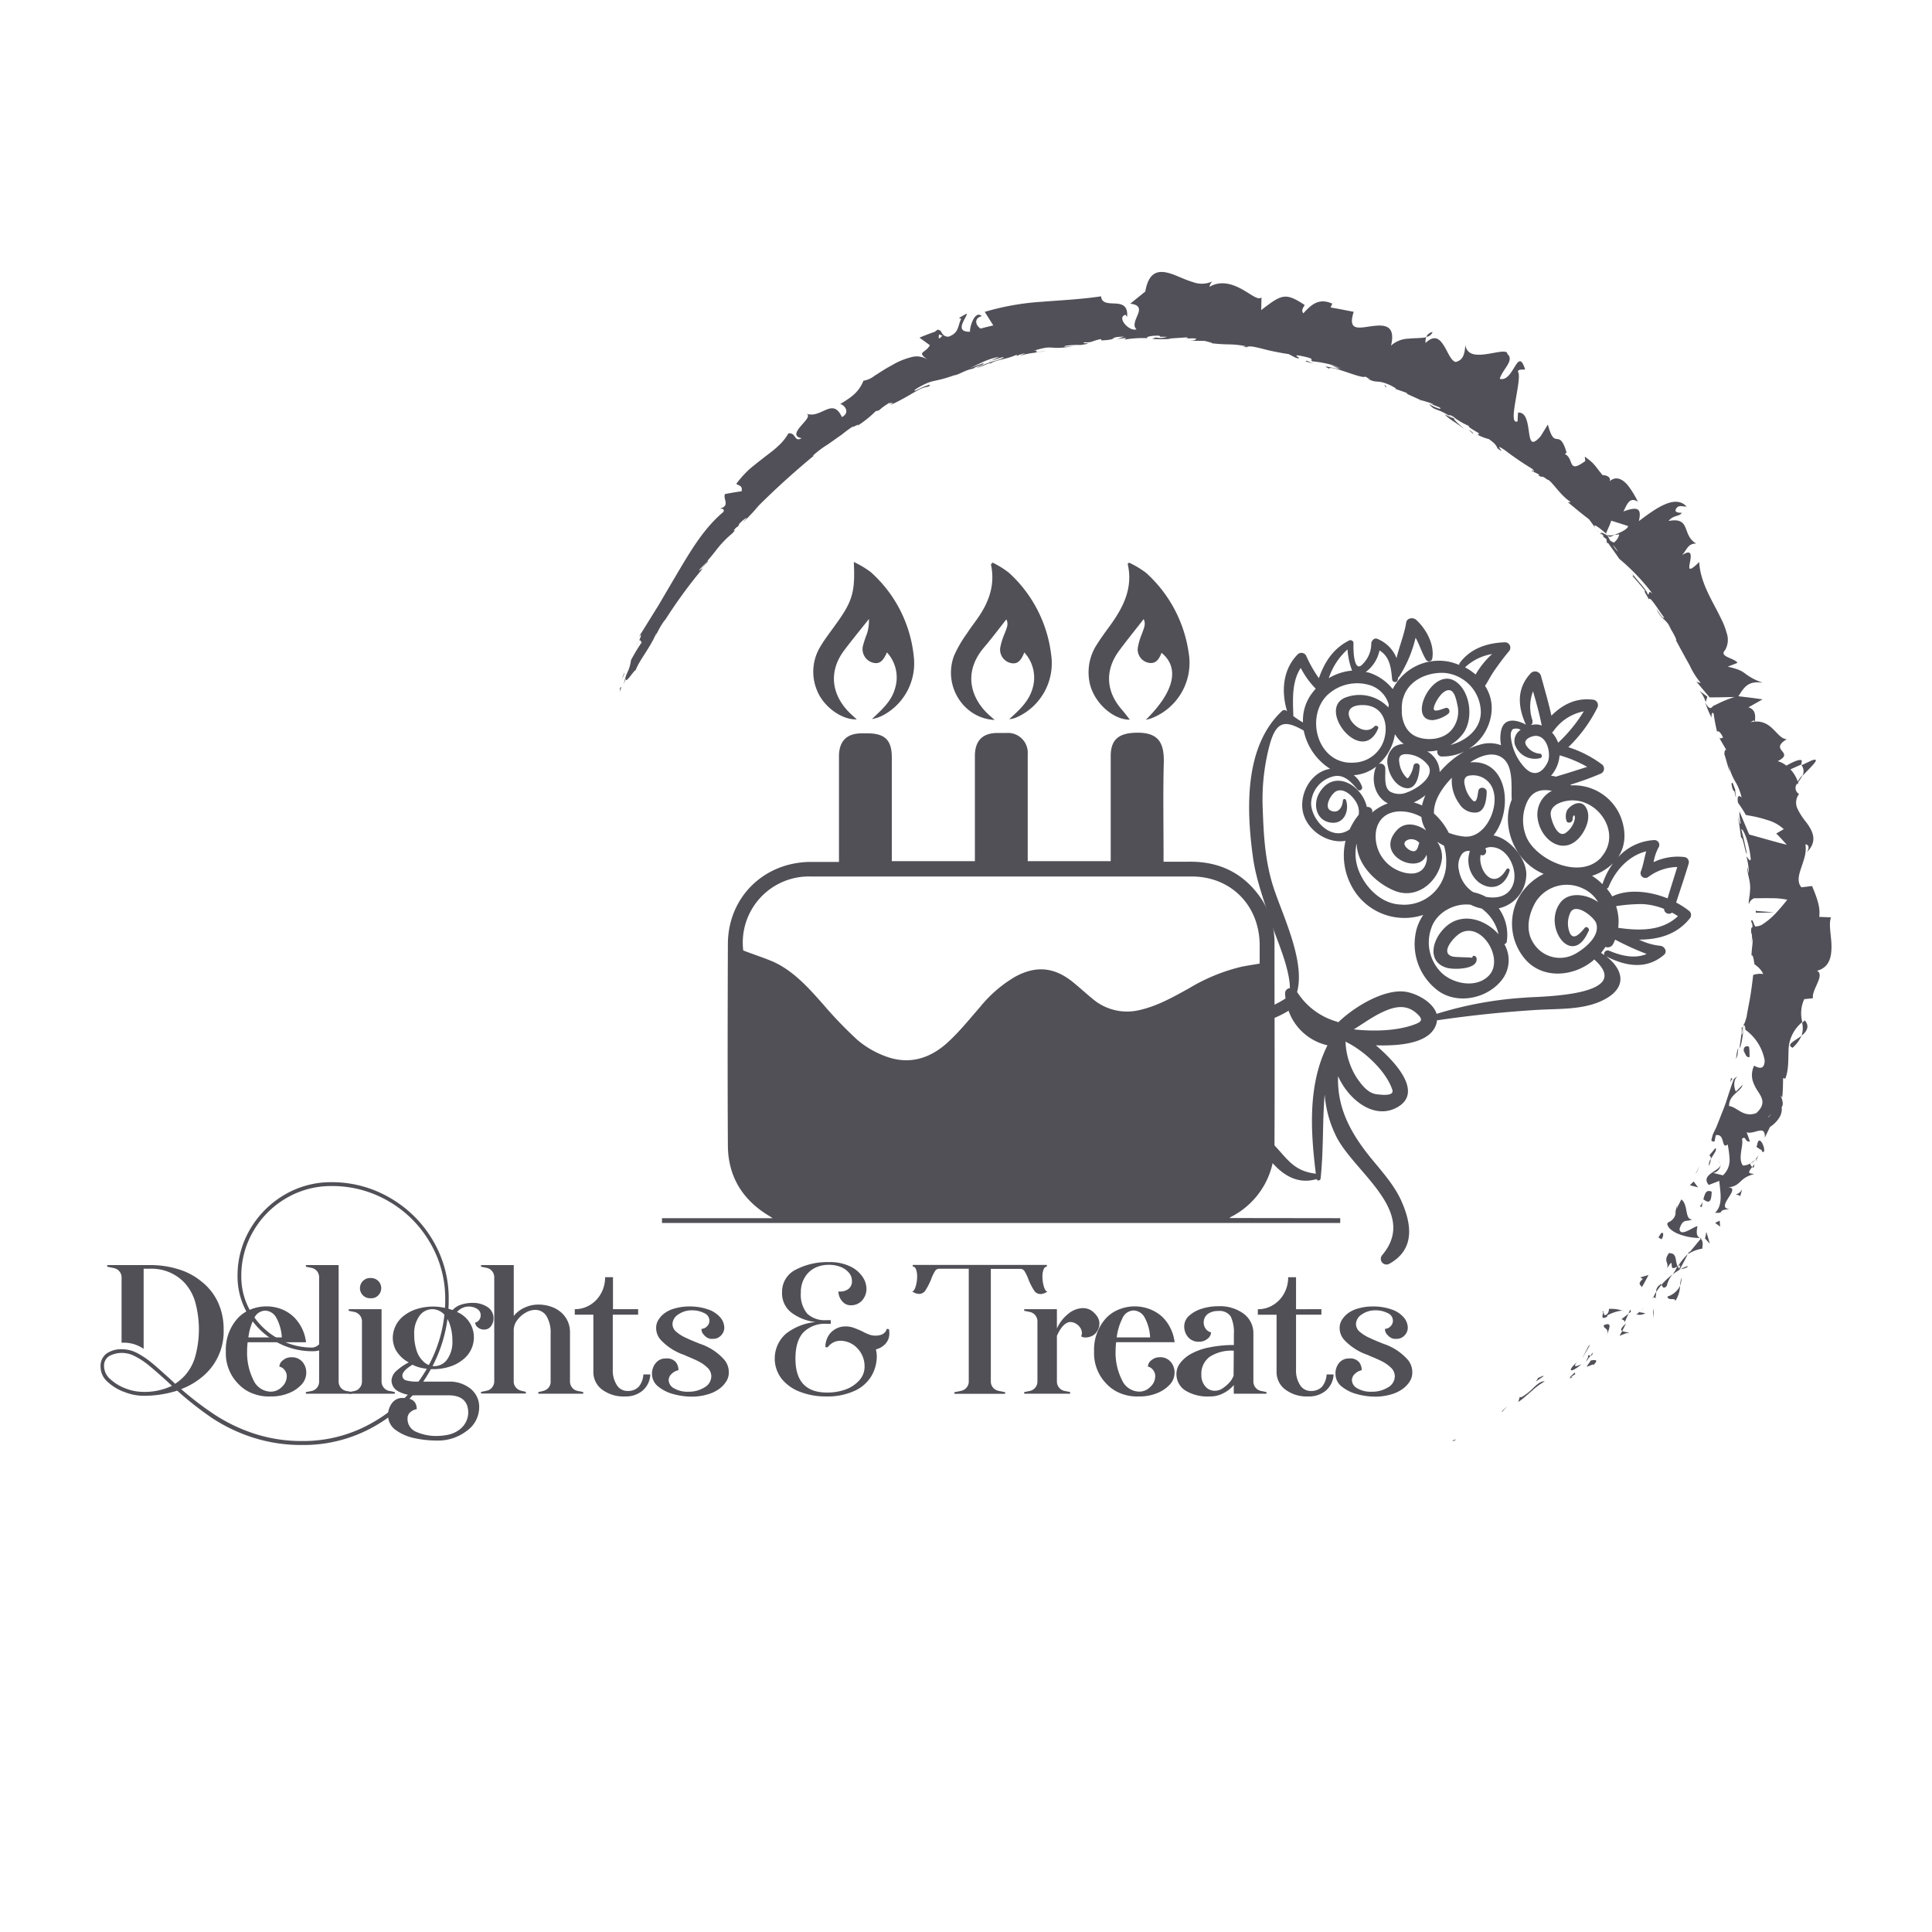 <svg id="Layer_1" data-name="Layer 1" xmlns="http://www.w3.org/2000/svg" viewBox="0 0 400 400"><defs><style>.cls-1{fill:#515057;}.cls-2{fill:#515058;}</style></defs><title>Portfolio</title><path fill="#515057" d="M80.82,248.05a24.29,24.29,0,0,1,8.82,8.79A23.48,23.48,0,0,1,92.9,269a29.4,29.4,0,0,1-4.06,15.12,30,30,0,0,1-11,11,29.55,29.55,0,0,1-15.16,4.05,32.57,32.57,0,0,1-10.49-1.6,34.3,34.3,0,0,1-8.31-4,68.66,68.66,0,0,1-7.19-5.65,22.69,22.69,0,0,1-7.19,1.06,10.84,10.84,0,0,1-3.63-.74,10.2,10.2,0,0,1-3.56-2.11,4.19,4.19,0,0,1-1.49-3.16A3.2,3.2,0,0,1,22,280.28a5.3,5.3,0,0,1,3.37-.93,6.71,6.71,0,0,1,3,.77,17.66,17.66,0,0,1,3,2c1,.81,2.3,2,3.9,3.43l1,.95a11.78,11.78,0,0,0,1.94-1.64,10,10,0,0,0,2.21-4,21.27,21.27,0,0,0,0-11.27,10,10,0,0,0-2.21-4A9.37,9.37,0,0,0,31,262.68H29.74v16.59A7.18,7.18,0,0,0,25.17,278V264.51a1.92,1.92,0,0,0-.46-1.3,2,2,0,0,0-1.17-.68l-1.34-.27v-.34H31a19.62,19.62,0,0,1,6.09.91,13.68,13.68,0,0,1,4.79,2.63,11.64,11.64,0,0,1,3.31,4.3,13.22,13.22,0,0,1,1.11,5.48,12.08,12.08,0,0,1-4.42,9.81,15,15,0,0,1-4.37,2.55A65.16,65.16,0,0,0,44.61,293a34.65,34.65,0,0,0,8.07,3.83,31.6,31.6,0,0,0,10,1.52,28.75,28.75,0,0,0,14.76-4A29.54,29.54,0,0,0,88.18,283.7a28.63,28.63,0,0,0,4-14.74A22.84,22.84,0,0,0,89,257.22a23.39,23.39,0,0,0-8.56-8.52,23,23,0,0,0-11.8-3.14,18.26,18.26,0,0,0-9.38,2.51,18.81,18.81,0,0,0-6.79,6.79,18.23,18.23,0,0,0-2.51,9.38,14.36,14.36,0,0,0,2,7.42A14.92,14.92,0,0,0,57.32,277a14.36,14.36,0,0,0,7.42,2,2.34,2.34,0,0,0,1.41-.76,1.84,1.84,0,0,1,1-.57.71.71,0,0,1,.53.34.52.52,0,0,1,.15.38c0,.36-.33.67-1,.95a5.27,5.27,0,0,1-2.09.42,15.25,15.25,0,0,1-7.8-2.09A15.72,15.72,0,0,1,51.27,272a15.2,15.2,0,0,1-2.09-7.8,18.82,18.82,0,0,1,2.62-9.74,19.77,19.77,0,0,1,7.08-7.08,18.85,18.85,0,0,1,9.74-2.62A23.76,23.76,0,0,1,80.82,248.05ZM35.6,286.92l-1.15-1.07c-1.54-1.39-2.77-2.46-3.67-3.19A15.57,15.57,0,0,0,28,280.83a5.8,5.8,0,0,0-2.68-.72,5.53,5.53,0,0,0-2.62.6,2.3,2.3,0,0,0-1.15,2.21,3.56,3.56,0,0,0,1.34,2.66,9.42,9.42,0,0,0,3.19,1.91,10,10,0,0,0,3.39.68A13.17,13.17,0,0,0,35.6,286.92Z"/><path fill="#515057" d="M62.65,282a3.36,3.36,0,0,1,.76,2.17,3.63,3.63,0,0,1-1,2.51,7.18,7.18,0,0,1-2.76,1.81,9.5,9.5,0,0,1-3.61.63,9.05,9.05,0,0,1-3.63-.58,7.67,7.67,0,0,1-2.91-1.86,9,9,0,0,1-2.74-6.85,9.64,9.64,0,0,1,2.55-7,7.41,7.41,0,0,1,2.6-1.73,8.72,8.72,0,0,1,6.51,0A7.76,7.76,0,0,1,61,272.84a8.78,8.78,0,0,1,2.36,5.06H51.27a16.3,16.3,0,0,0-.11,1.86,12.59,12.59,0,0,0,1.29,5.92,4,4,0,0,0,3.62,2.45,3.19,3.19,0,0,0,2.3-1,3,3,0,0,0,1-2.24,2,2,0,0,0-.42-1.2,1.8,1.8,0,0,0-1.11-.74,1.71,1.71,0,0,1,.75-1.33,2.57,2.57,0,0,1,1.69-.61A2.85,2.85,0,0,1,62.65,282Zm-10.07-9a12.23,12.23,0,0,0-1.16,3.9h6.93a9.6,9.6,0,0,0-1.14-4.07,2.73,2.73,0,0,0-2.29-1.48A2.62,2.62,0,0,0,52.58,273Z"/><path fill="#515057" d="M64.47,288a1.94,1.94,0,0,0,1.17-.7,2,2,0,0,0,.43-1.28V264.47a2,2,0,0,0-.43-1.28,2,2,0,0,0-1.17-.7l-1.14-.23v-.34h6.78V286a2,2,0,0,0,.43,1.28,1.92,1.92,0,0,0,1.16.7l1.15.23v.34H63.33v-.34Z"/><path fill="#515057" d="M73.34,288a1.92,1.92,0,0,0,1.16-.7,2,2,0,0,0,.44-1.28V273.6a2,2,0,0,0-.44-1.28,2,2,0,0,0-1.16-.7l-1.14-.23v-.34H79V286a2,2,0,0,0,.44,1.28,1.92,1.92,0,0,0,1.16.7l1.14.23v.34H72.2v-.34Zm5-19.84a2,2,0,0,1-1.57.63,2.1,2.1,0,1,1,0-4.19,2.1,2.1,0,0,1,1.57,3.56Z"/><path fill="#515057" d="M100.91,270.59a2.73,2.73,0,0,1,1.27,2.36,2.7,2.7,0,0,1-.51,1.6,1.7,1.7,0,0,1-1.47.72,1.93,1.93,0,0,1-1.27-.45,1.3,1.3,0,0,1-.55-1,1.33,1.33,0,0,0,.83-.55,1.58,1.58,0,0,0,.31-.94,1.52,1.52,0,0,0-.75-1.35,3.3,3.3,0,0,0-1.8-.47,3,3,0,0,0-1.26.3,3.19,3.19,0,0,0-1.06.8h-.08A5.66,5.66,0,0,1,98.11,277a5.84,5.84,0,0,1-2.4,4.6,8.06,8.06,0,0,1-2.66,1.37,11,11,0,0,1-3.35.5,12,12,0,0,1-2.3-.23,7.3,7.3,0,0,1-2-.69c-1.39.84-2.09,1.59-2.09,2.25a1,1,0,0,0,.82,1,7.57,7.57,0,0,0,2.19.25h6.54a6.9,6.9,0,0,1,4.59,1.49,4.83,4.83,0,0,1,1.76,3.88,6,6,0,0,1-2.58,4.83,9.71,9.71,0,0,1-6.2,2,21.94,21.94,0,0,1-4.51-.47,10.13,10.13,0,0,1-3.94-1.67,3.76,3.76,0,0,1-1.64-3.18,4.1,4.1,0,0,1,.78-2.38,2.65,2.65,0,0,1,2.34-1.12c1.88,0,2.82.77,2.82,2.32a2.71,2.71,0,0,0-1.35.65,1.63,1.63,0,0,0-.55,1.29,2.86,2.86,0,0,0,1.84,2.78,10.2,10.2,0,0,0,4.21.83A12,12,0,0,0,93,297a5.9,5.9,0,0,0,2.11-1,4.47,4.47,0,0,0,1.33-1.56,4.18,4.18,0,0,0,.5-1.94c0-2.41-1.39-3.62-4.15-3.62H86.28a7.21,7.21,0,0,1-3.88-.85,2.54,2.54,0,0,1-1.34-2.19,2.83,2.83,0,0,1,1-2,11.5,11.5,0,0,1,2.57-1.77,6.52,6.52,0,0,1-2.81-2.81,5.63,5.63,0,0,1-.5-2.32,5.86,5.86,0,0,1,2.4-4.61A8.25,8.25,0,0,1,86.35,271a11.31,11.31,0,0,1,6.2-.11c.41.1.79.22,1.15.34a4.06,4.06,0,0,1,1.78-1.12,7.36,7.36,0,0,1,2.29-.36A5.45,5.45,0,0,1,100.91,270.59Zm-8.17,10.62a6.16,6.16,0,0,0,.92-3.65,10.09,10.09,0,0,0-.46-3.14A5.62,5.62,0,0,0,92,272.19a3.41,3.41,0,0,0-2.43-1.14,3.29,3.29,0,0,0-2.89,1.64,6.12,6.12,0,0,0-.92,3.65,10.34,10.34,0,0,0,.46,3.16,5.25,5.25,0,0,0,1.26,2.2,3.4,3.4,0,0,0,2.39,1.15A3.29,3.29,0,0,0,92.74,281.21Z"/><path fill="#515057" d="M120.75,288.21v.34h-9.29v-.34l1-.23a2.18,2.18,0,0,0,1.13-.7A1.85,1.85,0,0,0,114,286v-9.85a6.63,6.63,0,0,0-.85-3.66,2.71,2.71,0,0,0-2.38-1.29,3.9,3.9,0,0,0-2,.61,5.46,5.46,0,0,0-1.73,1.58,3.4,3.4,0,0,0-.68,2V286a1.85,1.85,0,0,0,.43,1.24,2.18,2.18,0,0,0,1.13.7l.95.23v.34H99.59v-.34l1.14-.23a1.89,1.89,0,0,0,1.16-.7,2,2,0,0,0,.44-1.28V264.47a2,2,0,0,0-.44-1.28,1.94,1.94,0,0,0-1.16-.7l-1.14-.23v-.34h6.78v10.54a5.93,5.93,0,0,1,2.2-1.71,6.68,6.68,0,0,1,2.86-.65,8,8,0,0,1,2.62.42,6.29,6.29,0,0,1,2.06,1.14,5.34,5.34,0,0,1,1.9,4.15V286a2,2,0,0,0,.44,1.28,1.89,1.89,0,0,0,1.16.7Z"/><path fill="#515057" d="M132.12,271.05v1.14h-5.25v11.38a5.5,5.5,0,0,0,.84,3.19,2.52,2.52,0,0,0,2.17,1.22,3.08,3.08,0,0,0,2.32-.82,4.31,4.31,0,0,0,1-2.6h1.44a4.67,4.67,0,0,1-1.57,3.33,5.4,5.4,0,0,1-3.64,1.23,7.46,7.46,0,0,1-4.77-1.42,4.5,4.5,0,0,1-1.81-3.71v-11.8H119v-1.14a5.91,5.91,0,0,0,3.14-.86,6.34,6.34,0,0,0,2.28-2.37,6.83,6.83,0,0,0,.86-3.39h1.63v6.62Z"/><path fill="#515057" d="M135.72,282.26a2.55,2.55,0,0,1,2.15-1,2.38,2.38,0,0,1,2.07.78,2.63,2.63,0,0,1,.52,1.65,2.83,2.83,0,0,0-1.39.74,1.8,1.8,0,0,0-.63,1.32,2,2,0,0,0,1.12,1.69,5.48,5.48,0,0,0,2.95.7,6.1,6.1,0,0,0,3.33-.89,2.66,2.66,0,0,0,1.43-2.3,2.46,2.46,0,0,0-.69-1.68,7.84,7.84,0,0,0-2.17-1.52c-.35-.18-.89-.42-1.6-.72-.5-.2-.88-.37-1.14-.5a11.87,11.87,0,0,1-4.9-3.15,3.67,3.67,0,0,1-.92-2.51,3,3,0,0,1,.48-1.62,4.9,4.9,0,0,1,1.35-1.43,6.43,6.43,0,0,1,2.13-.95,10.47,10.47,0,0,1,2.78-.38,11.43,11.43,0,0,1,4,.61,5.71,5.71,0,0,1,2.51,1.63,3.37,3.37,0,0,1,.86,2.17,2.3,2.3,0,0,1-.65,1.56,2.16,2.16,0,0,1-1.71.73,3.26,3.26,0,0,1-.53,0,2.34,2.34,0,0,1-1.33-.82,1.63,1.63,0,0,1-.5-1.24,1.69,1.69,0,0,0,1.14-.53,1.61,1.61,0,0,0,.5-1.18,1.73,1.73,0,0,0-1.09-1.56,5.43,5.43,0,0,0-2.56-.57,4.76,4.76,0,0,0-2.78.84,2.43,2.43,0,0,0-1.22,2,2.1,2.1,0,0,0,.7,1.53,8.23,8.23,0,0,0,2.19,1.37c.51.25,1.46.66,2.86,1.21a11.53,11.53,0,0,1,5,3.31,4,4,0,0,1,.91,2.67,3.37,3.37,0,0,1-.53,1.79,5.68,5.68,0,0,1-1.52,1.59,7.62,7.62,0,0,1-2.46,1.13,11.42,11.42,0,0,1-3.13.43,14.49,14.49,0,0,1-3.77-.51,8.35,8.35,0,0,1-3.2-1.58,3.32,3.32,0,0,1-1.29-2.66A3.39,3.39,0,0,1,135.72,282.26Z"/><path fill="#515057" d="M184.13,276a3.13,3.13,0,0,1-.79,2.2,4,4,0,0,1-2,1.18,6.14,6.14,0,0,1,.19,1.37,8.17,8.17,0,0,1-1.07,4.07,7.77,7.77,0,0,1-3.44,3.1,13.38,13.38,0,0,1-6,1.2,14.66,14.66,0,0,1-5.31-.93,9,9,0,0,1-3.86-2.7,6.86,6.86,0,0,1,.87-9.36,11.8,11.8,0,0,1,6.13-2.42,10.1,10.1,0,0,1-5.06-2,5,5,0,0,1-1.87-4.12,5.07,5.07,0,0,1,2.84-4.72,14,14,0,0,1,6.83-1.56,9.69,9.69,0,0,1,4.49.91,6.34,6.34,0,0,1,2.53,2.17,4.47,4.47,0,0,1,.78,2.32,3.58,3.58,0,0,1-.9,2.53,3,3,0,0,1-2.3,1,2.2,2.2,0,0,1-1.5-.51,3.15,3.15,0,0,1-.86-1.18,3.37,3.37,0,0,1-.26-1.16,1.93,1.93,0,0,0,.45,0,2.78,2.78,0,0,0,1.64-.52,2,2,0,0,0,.72-1.77,2.48,2.48,0,0,0-.55-1.5,4.17,4.17,0,0,0-1.65-1.24,6.53,6.53,0,0,0-2.67-.49,6.2,6.2,0,0,0-2.83.66,5.06,5.06,0,0,0-2.09,2,5.79,5.79,0,0,0-.78,3.09,6.16,6.16,0,0,0,1.29,4.33,5.28,5.28,0,0,0,4,1.37H172v.76h-.92a6.25,6.25,0,0,0-4.72,1.75q-1.67,1.76-1.67,5.48,0,7.05,6.62,7a10.86,10.86,0,0,0,3.77-.64,6.91,6.91,0,0,0,2.81-1.87A4.15,4.15,0,0,0,179,283a5.38,5.38,0,0,0-1.43-3.79,4.9,4.9,0,0,0-3.56-1.62,3.25,3.25,0,0,0-2.66,1.37l-.46-.07a4.2,4.2,0,0,1,.23-1.45,3.93,3.93,0,0,1,1.49-2.05,4.12,4.12,0,0,1,2.47-.77,4.81,4.81,0,0,1,1.63.27c.51.18,1.12.43,1.83.76a10.76,10.76,0,0,0,1.47.67,3.51,3.51,0,0,0,1.19.21q2,0,2.4-1.41l.46.08A5.79,5.79,0,0,1,184.13,276Z"/><path fill="#515057" d="M216.06,262.83a3.92,3.92,0,0,0-.23,1.49,7,7,0,0,0,.3,2.07c.2.65.45,1,.72,1a2.43,2.43,0,0,1-1.4.53,1.55,1.55,0,0,1-1.35-.74,12.69,12.69,0,0,1-1.16-2.26,9.09,9.09,0,0,0-.78-1.66,1,1,0,0,0-.82-.55h-6.2V286a2,2,0,0,0,.45,1.29,2.11,2.11,0,0,0,1.18.68l1.33.27v.34H197.6v-.34l1.33-.27a2,2,0,0,0,1.18-.68,1.91,1.91,0,0,0,.46-1.29V262.68h-6.2a1,1,0,0,0-.82.55,9.09,9.09,0,0,0-.78,1.66,13.4,13.4,0,0,1-1.16,2.26,1.55,1.55,0,0,1-1.35.74,2.48,2.48,0,0,1-1.41-.53c.28,0,.52-.32.72-1a6.69,6.69,0,0,0,.31-2.07,4.13,4.13,0,0,0-.23-1.49c-.15-.38-.38-.57-.68-.57v-.34h27.77v.34C216.44,262.26,216.21,262.45,216.06,262.83Z"/><path fill="#515057" d="M227.17,272.57a2.66,2.66,0,0,1,.45,1.49,3,3,0,0,1-.57,1.71,2.42,2.42,0,0,1-1,.84,3,3,0,0,1-1.29.3,1.61,1.61,0,0,1-.91-.23A2.41,2.41,0,0,0,224,276a2,2,0,0,0-.33-1.07,2.44,2.44,0,0,0-.85-.84,2.27,2.27,0,0,0-1.18-.38c-1,0-2,1-2.82,2.86V286a2,2,0,0,0,.44,1.28,1.92,1.92,0,0,0,1.16.7l1.14.23v.34h-9.51v-.34l1.14-.23a1.92,1.92,0,0,0,1.16-.7,2,2,0,0,0,.44-1.28V273.6a2,2,0,0,0-.44-1.28,2,2,0,0,0-1.16-.7l-1.14-.23v-.34h6.77v4a8.13,8.13,0,0,1,2.38-3.06,4.91,4.91,0,0,1,3-1.16,3.24,3.24,0,0,1,1.86.57A4.63,4.63,0,0,1,227.17,272.57Z"/><path fill="#515057" d="M242.42,282a3.36,3.36,0,0,1,.76,2.17,3.62,3.62,0,0,1-1,2.51,7.33,7.33,0,0,1-2.76,1.81,9.55,9.55,0,0,1-3.62.63,9.11,9.11,0,0,1-3.63-.58,7.83,7.83,0,0,1-2.91-1.86,9,9,0,0,1-2.74-6.85,9.64,9.64,0,0,1,2.55-7,7.45,7.45,0,0,1,2.61-1.73,8.7,8.7,0,0,1,6.5,0,7.91,7.91,0,0,1,2.65,1.73,8.84,8.84,0,0,1,2.36,5.06h-12.1a14.29,14.29,0,0,0-.12,1.86,12.47,12.47,0,0,0,1.3,5.92,4,4,0,0,0,3.61,2.45,3.19,3.19,0,0,0,2.3-1,3,3,0,0,0,1-2.24,2,2,0,0,0-.42-1.2,1.78,1.78,0,0,0-1.1-.74,1.73,1.73,0,0,1,.74-1.33,2.58,2.58,0,0,1,1.69-.61A2.84,2.84,0,0,1,242.42,282Zm-10.06-9a12,12,0,0,0-1.16,3.9h6.92A9.6,9.6,0,0,0,237,272.8a2.7,2.7,0,0,0-2.28-1.48A2.6,2.6,0,0,0,232.36,273Z"/><path fill="#515057" d="M262.21,288.21v.34h-6.77v-1.79a6.82,6.82,0,0,1-2.63,1.91,5.7,5.7,0,0,1-2.43.45,8.73,8.73,0,0,1-5-1.25,4,4,0,0,1-1.81-3.5,3.61,3.61,0,0,1,.77-2.15,7,7,0,0,1,2.2-1.89,12.82,12.82,0,0,1,3.92-1.38,25,25,0,0,1,5-.48v-2.28a7.51,7.51,0,0,0-.67-3.66,2.76,2.76,0,0,0-2.57-1.1,3.52,3.52,0,0,0-2.19.63,2.19,2.19,0,0,0-.81,1.84,2,2,0,0,0,.41,1.2,1.76,1.76,0,0,0,1.11.74,1.75,1.75,0,0,1-.74,1.34,2.65,2.65,0,0,1-1.7.61,2.84,2.84,0,0,1-2.36-1,3.4,3.4,0,0,1-.76-2.17,2.94,2.94,0,0,1,1-2.2,6.88,6.88,0,0,1,2.66-1.47,11.2,11.2,0,0,1,3.35-.51,8.31,8.31,0,0,1,5.31,1.56,5,5,0,0,1,2,4.15V286a2,2,0,0,0,.44,1.28,1.89,1.89,0,0,0,1.16.7Zm-6.77-8.56a8.26,8.26,0,0,0-5,1.27,4.38,4.38,0,0,0-1.71,3.75,3.48,3.48,0,0,0,.8,2.34,2.47,2.47,0,0,0,1.94.93,2.81,2.81,0,0,0,1.5-.4,7.21,7.21,0,0,0,1.43-1.16,4.38,4.38,0,0,0,1-1.56Z"/><path fill="#515057" d="M273.58,271.05v1.14h-5.25v11.38a5.5,5.5,0,0,0,.84,3.19,2.52,2.52,0,0,0,2.17,1.22,3.08,3.08,0,0,0,2.32-.82,4.31,4.31,0,0,0,1-2.6h1.45a4.72,4.72,0,0,1-1.58,3.33,5.4,5.4,0,0,1-3.64,1.23,7.46,7.46,0,0,1-4.77-1.42A4.5,4.5,0,0,1,264.3,284v-11.8h-3.88v-1.14a5.91,5.91,0,0,0,3.14-.86,6.34,6.34,0,0,0,2.28-2.37,6.83,6.83,0,0,0,.86-3.39h1.63v6.62Z"/><path fill="#515057" d="M277.18,282.26a2.55,2.55,0,0,1,2.15-1,2.38,2.38,0,0,1,2.07.78,2.63,2.63,0,0,1,.52,1.65,2.83,2.83,0,0,0-1.39.74,1.8,1.8,0,0,0-.63,1.32,2,2,0,0,0,1.12,1.69,5.48,5.48,0,0,0,3,.7,6.1,6.1,0,0,0,3.33-.89,2.66,2.66,0,0,0,1.43-2.3,2.46,2.46,0,0,0-.69-1.68,7.69,7.69,0,0,0-2.17-1.52q-.53-.27-1.59-.72c-.51-.2-.89-.37-1.15-.5a11.87,11.87,0,0,1-4.9-3.15,3.67,3.67,0,0,1-.92-2.51,3,3,0,0,1,.48-1.62,5,5,0,0,1,1.35-1.43,6.43,6.43,0,0,1,2.13-.95,10.47,10.47,0,0,1,2.78-.38,11.43,11.43,0,0,1,4,.61,5.71,5.71,0,0,1,2.51,1.63,3.37,3.37,0,0,1,.86,2.17,2.3,2.3,0,0,1-.65,1.56,2.16,2.16,0,0,1-1.71.73,3.37,3.37,0,0,1-.53,0,2.34,2.34,0,0,1-1.33-.82,1.63,1.63,0,0,1-.5-1.24,1.69,1.69,0,0,0,1.14-.53,1.61,1.61,0,0,0,.5-1.18,1.73,1.73,0,0,0-1.09-1.56,5.43,5.43,0,0,0-2.56-.57,4.78,4.78,0,0,0-2.78.84,2.43,2.43,0,0,0-1.22,2,2.1,2.1,0,0,0,.7,1.53,8.23,8.23,0,0,0,2.19,1.37c.51.25,1.46.66,2.86,1.21a11.53,11.53,0,0,1,5,3.31,4,4,0,0,1,.91,2.67,3.37,3.37,0,0,1-.53,1.79,5.54,5.54,0,0,1-1.52,1.59,7.62,7.62,0,0,1-2.46,1.13,11.42,11.42,0,0,1-3.13.43,14.49,14.49,0,0,1-3.77-.51,8.42,8.42,0,0,1-3.2-1.58,3.32,3.32,0,0,1-1.29-2.66A3.39,3.39,0,0,1,277.18,282.26Z"/><path fill="#515058" d="M301.21,298.06c-.67.26-.36.28-.45.34C301.86,298,301.15,298,301.21,298.06Z"/><path fill="#515058" d="M311,292.13l-.07.25c.39-.41.78-.83,1.16-1.26Z"/><path fill="#515058" d="M319.82,286c-.76-.1-1.49.53-2.28,1.27a11.88,11.88,0,0,1-2.53,2l-.38,0c-.09.35-.19.69-.29,1,1-.67,1.94-1.57,2.9-2.37A13.84,13.84,0,0,1,319.82,286Z"/><path fill="#515058" d="M326.21,284.45c-.64-.15.74-1.06-1.22.69l.28-.06C325.46,284.94,325.73,284.75,326.21,284.45Z"/><path fill="#515058" d="M325.27,285.08c-.92.7.89-.14,0,0Z"/><path fill="#515058" d="M329.38,281.66l-.89,1.28c.47,0,1.63-.75,1.38-.28C331,281.53,330.45,281.49,329.38,281.66Z"/><path fill="#515058" d="M329.78,280l-.46.65C329.52,280.68,329.72,280.59,329.78,280Z"/><path fill="#515058" d="M328.31,282l1-1.35c-.34,0-.67-.33-.49.59C328.65,280.89,328.67,281.38,328.31,282Z"/><path fill="#515058" d="M327.42,282.47c-.88.3-1.86.86-1-.41C324.3,284,325.21,284.35,327.42,282.47Z"/><path fill="#515058" d="M319.52,284.83l-1.07.46-.52.86C318.18,285.72,319.8,285,319.52,284.83Z"/><path fill="#515058" d="M337.36,276.08c-.19-.3-1.09-.28-1.5-.51l-.55,1C335.91,276.37,336.91,275.78,337.36,276.08Z"/><path fill="#515058" d="M335.86,275.57l.79-1.55C335.49,275,335.5,275.38,335.86,275.57Z"/><path fill="#515058" d="M328.86,278.73c-.43.86-.87,1.7-1.33,2.54.59-.95,1.17-1.91,1.71-2.9Z"/><path fill="#515058" d="M342.24,271.65c0,.42,0,.84,0,1.25.09-.68.14-1.39.19-2.09Z"/><path fill="#515058" d="M345.22,268.44c.12,1,1.76.09,1.61.95a6,6,0,0,0,1-3.18A4.26,4.26,0,0,1,345.22,268.44Z"/><path fill="#515058" d="M348.12,264.52a9.71,9.71,0,0,0-.29,1.69A3.73,3.73,0,0,0,348.12,264.52Z"/><path fill="#515058" d="M338.86,272.13a2.26,2.26,0,0,0,1.79-.24l-1.3-.22Z"/><path fill="#515058" d="M339.3,271.66h.05l1.07-1C340.29,270.82,340,271.11,339.3,271.66Z"/><path fill="#515058" d="M338.73,272.24l.13-.11C338.73,272.11,338.68,272.11,338.73,272.24Z"/><path fill="#515058" d="M332.68,276.37c.36-1,1.34-2.86-.64-2C332,275.28,333.18,274.82,332.68,276.37Z"/><path fill="#515058" d="M337.15,272l-1.43,1.12c.23.15.76.19.61.71C336.62,273.2,336.88,272.58,337.15,272Z"/><polygon fill="#515058" points="337.51 271.13 337.15 271.97 337.68 271.56 337.51 271.13"/><path fill="#515058" d="M345.11,266.19a5.08,5.08,0,0,1,1.2-2.35A13.76,13.76,0,0,0,344,266C344.17,266.31,344.4,267.05,345.11,266.19Z"/><path fill="#515058" d="M342.23,268.83c0-.06.06-.12.07-.17C342.15,268.68,342.07,268.72,342.23,268.83Z"/><path fill="#515058" d="M352.25,256.32h-.31l.18.16Z"/><path fill="#515058" d="M343.68,266a1.64,1.64,0,0,0-.79,1.51A13.74,13.74,0,0,1,344,266C343.88,265.83,343.8,265.75,343.68,266Z"/><path fill="#515058" d="M349.38,262.12a10.24,10.24,0,0,0-1.44.66C348.52,262.7,349.56,262.42,349.38,262.12Z"/><path fill="#515058" d="M342.73,268.67a.49.49,0,0,1,0,.11C343.06,268.75,342.94,268.7,342.73,268.67Z"/><path fill="#515058" d="M342.73,268.67a3.77,3.77,0,0,0,.16-1.18,5.84,5.84,0,0,0-.59,1.17A1.56,1.56,0,0,1,342.73,268.67Z"/><path fill="#515058" d="M347.1,249.9c.09.12-.25.52-.2,1.39a2.08,2.08,0,0,1-.51,1.08,2.67,2.67,0,0,1-.5.44,2,2,0,0,1-.32.18c-.11.06-.24.1-.29.19a.61.61,0,0,1-.07.14l0,.17a1.42,1.42,0,0,0,.11.33,2.42,2.42,0,0,0,.47.62,5.53,5.53,0,0,0,1.63,1,12.16,12.16,0,0,0,4.49.87c-.44-.34-.83-.58-.47-2.45-.94.18-3.61,2.36-3.71.55.74-2.25,1.42-1.34,2.62-1.94-.94,0-1-.93-1.23-1.94a5.33,5.33,0,0,0-.43-1.49,2.13,2.13,0,0,0-.46-.61c-.07-.05-.07-.07-.07-.07s0,0,0,0,0,0-.08,0l-.44.88-.23.44a1,1,0,0,0-.15.49c-.12-.06-.07-.08-.07-.14l.05-.18C347.27,249.72,347.26,249.67,347.1,249.9Z"/><path fill="#515058" d="M349.79,259c-.11.22-.21.45-.32.67a7.09,7.09,0,0,1,2.95-1.14c.25-1.32,0-1.77-.3-2.06l-2.33,2.83Z"/><path fill="#515058" d="M347.38,262.25c-.66-1.17-.05-2.86-1.85-2.8-1.2,1.74,0,1.79-.37,3.11,1.88-2.9-.06,1.18,2.09-.37a7,7,0,0,1-.94,1.65,16.18,16.18,0,0,1,1.63-1.06h-.12v0h0c-.22,0-.33,0-.15-.07a.26.26,0,0,1,0-.08,1.37,1.37,0,0,1-.29-.39c.85-.64.37.06.29.39a1.58,1.58,0,0,0,.12.15h0c.56-1,1.12-2.07,1.65-3.12A11.07,11.07,0,0,0,347.38,262.25Z"/><path fill="#515058" d="M331.71,271.63a.28.28,0,0,1,.24.08C332,271.47,332,271.35,331.71,271.63Z"/><path fill="#515058" d="M333.1,271a1.34,1.34,0,0,1-.52,1.19c-.7.3-.36-.32-.63-.51-.12.53-.62,1.69.78.93l.06-.27c1.19-.74,3.36-1.18,3.31-.91A7.06,7.06,0,0,0,333.1,271Z"/><path fill="#515058" d="M339.94,266.49c.48-.83.94-1.66,1.37-2.52l-1.71.5.53.32C338.9,265.86,339.71,266.05,339.94,266.49Z"/><path fill="#515058" d="M353,256.41l1,1.08c-.23-.82-.46-1.63-.73-2.46C353.21,255.5,353.13,256,353,256.41Z"/><polygon fill="#515058" points="355.09 253.18 356.14 253.95 356.04 252.72 355.09 253.18"/><path fill="#515058" d="M288.71,80.45l-.77-.27C288.3,80.32,288.53,80.4,288.71,80.45Z"/><path fill="#515058" d="M294,82.92l.18,0C293.89,82.81,293.77,82.81,294,82.92Z"/><path fill="#515058" d="M373.14,160.68c1.59-1.73,4.18-4,1.95-3.24l-2.11,1A2,2,0,0,1,373.14,160.68Z"/><path fill="#515058" d="M332.72,110.62l.16.31.38.23s.13,0,.22-.06l.28-.11.55-.22C333.73,110.8,332.87,111,332.72,110.62Z"/><path fill="#515058" d="M331.33,110.72c-.29-.43-.6-.85-.9-1.27C330.61,109.75,330.91,110.15,331.33,110.72Z"/><path fill="#515058" d="M258.27,71.68l-1,.12C258.75,72,258.14,71.79,258.27,71.68Z"/><path fill="#515058" d="M371.14,216.93a7,7,0,0,0,1.84-2.49C371.55,215.56,369.71,216.26,371.14,216.93Z"/><path fill="#515058" d="M296.6,68.73a1.82,1.82,0,0,0-1.3,1A1.49,1.49,0,0,0,296.6,68.73Z"/><path fill="#515058" d="M373.68,211.27c-.23.16-.36.33-.57.5a4.72,4.72,0,0,1-.13,2.67C374,213.63,374.76,212.56,373.68,211.27Z"/><path fill="#515058" d="M153.82,108.06c-.06.06-.14.12-.19.18S153.71,108.19,153.82,108.06Z"/><path fill="#515058" d="M131.68,134c.11-.32.33-.83.54-1.31A7.35,7.35,0,0,0,131.68,134Z"/><path fill="#515058" d="M363.7,240.08c-.28.78.11.19,0,0Z"/><path fill="#515058" d="M356.15,241a1.07,1.07,0,0,0-.55-.6A1.46,1.46,0,0,1,356.15,241Z"/><path fill="#515058" d="M363.1,201.84a.13.13,0,0,1,0-.06C363,202,363.05,202,363.1,201.84Z"/><path fill="#515058" d="M362.46,240.9a4.59,4.59,0,0,0,.92-.75A4.51,4.51,0,0,0,362.46,240.9Z"/><path fill="#515058" d="M363.23,241.05l-.47.58C363,241.84,363.15,241.82,363.23,241.05Z"/><path fill="#515058" d="M364.15,239a4.43,4.43,0,0,1-.77,1.13c.18-.11.29-.13.32-.07C363.79,239.85,363.92,239.54,364.15,239Z"/><path fill="#515058" d="M205.24,74.63l-.16,0C204.39,75,204.7,74.88,205.24,74.63Z"/><path fill="#515058" d="M353.13,145.37l0,.07,0-.1Z"/><path fill="#515058" d="M351.85,143a6,6,0,0,1,1.29,2.37l.35-1.13Z"/><path fill="#515058" d="M275.64,75.61c.58.26,1.17.51,1.74.8-2.3-.34-3.84-.93-2.24-.1.53-.77,7,2.28,7.51,1.65l1.11.61c-.34-.14-.41-.11-.74-.25,2.13,1.23,1.9.12,4.78,1.42,1,.5,1.63.92.91.71l2.31.81c.64.31.42.36-.22.06l3.4,1.54h0c.54.12,1.7.49,2.27.68.79.54-.47-.14-.3.07.65.25,1.3.49,1.93.77.64.59-1,0-2.22-.71,1.32,1.63,1.63.58,5,3-.57-.3-1.16-.58-1.75-.86.88,1,2.27,1.62,4,3-.35-.42-3.43-2.85-1.39-1.92a12.83,12.83,0,0,0,2.35,1.28c-.15.27.91.79,2.16,1.58l-.3.28a11.16,11.16,0,0,0,2.3.88c1.46,1,1.59,1.47,1.79,1.92,2.3,1.67-1.34-1.52,1.47.33a64.11,64.11,0,0,0,5.66,3.87c1.21,1.14-.37,0,0,.48l1.34.66c.27.24.12.24,0,.24,1,.69.34-.25,1.9.92.7,0,2.54,3.13,4.6,4.47.34.5-.38,0-.36.21,2.56,2.1,2.17,1.83,4.35,3.51.47.63.92,1.26,1.37,1.9-.92-1.47.82-.11,2.29,1.17l-.11-.21s0-.12.06-.19l.1-.23.38-.86a11.11,11.11,0,0,0,.49-1.3c1.17.36,2.35.73,3.52,1.12-.21.68-1.36,1.23-2.85,1.82.37,0,.72-.07,1-.12a2.66,2.66,0,0,1-.53,1.14,3.31,3.31,0,0,1-.45.47l-.12.1h0a2.52,2.52,0,0,1-.79-.43l-.53-1c-.68-.41-1.34-.77-1.41-.5a7.9,7.9,0,0,1,.73.69c-.18-.11-.3-.16-.28-.07s.31.29.72.6l.11.81.24,0c.77,1.08,1.56,2.15,2.3,3.26a44,44,0,0,1,6.87,7.19c-.9-.75-.57.1-.92.26-.36-1.25-2.14-2.78-3.48-4.7.71,1,.4.9.16.69.92,1,1.84,2.1,2.73,3.17-.31.1.31.87.82,1.84.06-1,2.07,2.36,3.12,3.71-.12.2-.5,0-1.59-1.8.86,2.16,2.19,2.12,3,4.25-.27-.44-.39-.69-.58-.8.8.9,2.08,3.51,1.59,3l-.25-.44c.81,1.48,2,3.72,3.1,5.65a15.93,15.93,0,0,0,2.3,3.67,2.17,2.17,0,0,1-.92-.28l2,2.37.51.6.25.31,1,0c1.39,0,2.78-.06,4.17-.07a21.9,21.9,0,0,0-3.52,1.42l-.51.24-.26.12-.17.09-.09.11a1,1,0,0,1-.21.2c-.28.22-.66.17-1.31-1.07a20,20,0,0,0,1.34,3.21c-.13-.53.08-1.5.41-.82a38.42,38.42,0,0,0,.76,3.93c-.21-.79.79-.19,1.18,1.05-.16-.16-.61.33-.83-.1l1.66,2.85c-.37-.73-.59,0-.54.77,0-.36.77,2.67,1.08,3.47l-.23-1.35a13.24,13.24,0,0,0,1.38,3.37,10.77,10.77,0,0,1,1.33,3.38c-.23-.4-1.06-.86-.76,1,.25.37.85,1.19,1.5,2.32l.12.22a5.49,5.49,0,0,0,.63.12l1.34.26c.86.19,1.69.42,2.45.67a8.2,8.2,0,0,1,3.44,1.9l-1.56.9c.77.75,1.46,1.53,2.18,2.32-1.12-.26-2.57-.66-4.18-1.11l-2.53-.71-.66-.18-.33-.1c-.13,0-.07-.08-.12-.12l-.24-.55c-.63-1.49-1.29-3.05-1.74-4.13a9.7,9.7,0,0,0,.25,2.4c-.06.74-.44-1-.6-1.62.29,1.54.47,3.11.7,4.66.41-.28.89,3.51,1.19,3.3l-.53-2.53-.62-2.49c.17-.14.58.54,1,1.69a19.61,19.61,0,0,1,.95,4.43c-.05.87-.78-.55-.9-.47a11.53,11.53,0,0,1,.38,1.76,9.71,9.71,0,0,1,.13,1.7l-.33-1.4c0,1.87.82,3,.55,5.26,0,.78-.41,2.33-.18,2.45a1.72,1.72,0,0,1,1.09-1.16l.16,0h.08l.58,0c.89,0,1.73-.05,2.5,0a15.36,15.36,0,0,1,3.51.31c-.13.15-1,1.27-2.06,2.43a14.71,14.71,0,0,1-3.31,2.82,3.55,3.55,0,0,1-1.11.28c-.05,0-.1,0-.15,0a2.2,2.2,0,0,1-.3-.6c-.2-.51-.39-1-.54-.49a3.13,3.13,0,0,1,.27,1c-.09.81-.32-.34-.28,1.43.44.3-.19,3.6.33.84,0,1.74-.18,1.84-.27,3.88.15-.32.34.15.49.92,0,.2.07.41.11.63l0,.17c0,.05.15.12.22.18l.47.39a4.38,4.38,0,0,1,1.15,1.51,3.51,3.51,0,0,0-1.29,0c-.21,0-.41.08-.6.12s-.15.11-.2.15c-.21,1.78-.39,3.14-.61,4.47s-.51,2.6-.77,4.25c-.13.29-.51,1.85-.55,1.15a10.43,10.43,0,0,1-.2,1.93c-.72,1.88.42-2.24-.27-.84.19.17-.25,2.65-.42,4.11.41-.36.76-3.29.93-4.75.11,0,.19.2.25.51l0,.25v.15c.06.06.18.14.27.21a10,10,0,0,1,3.75,6.13c0,3-2.57.63-2.23,1.24a4.4,4.4,0,0,0-.21,3.11,8.85,8.85,0,0,0,1.16,2.25c.86,1.36,1.48,2.59-.46,4.35-2.7,1-4-1.33-5.63-1.46,0-2.41,2.39-2.9,2.83-4.41L359.39,226c-.46-.91-.52-2.5.33-3.11a1.78,1.78,0,0,0-.79.6l-.42,1.17c-.3.91-.67,2-1.06,3.23s-.91,2.43-1.37,3.63c-.23.59-.46,1.17-.68,1.71s-.49,1-.7,1.49-.24.81-.33,1.13l-.05.2c0,.06,0,.09.07.16a.66.66,0,0,0,.59.11l.25-1.28c2-.46,1.09,3.1,2.46,1.9a19.09,19.09,0,0,1,.41,3.29,4.28,4.28,0,0,1-1.39,3.11l-2.18-.54c.59.23,1.92-.87,1.63-1.78.21.67-.91,1.19-1.79,1.82s-1.54,1.36-.59,2.49c.72-.28,1.47-.55,2.18-.84.14,2,.9,5-.89,6.6,2.36.13.06-.54,3.05-.76-3.4-.23,3.23-4.9-.84-4.46,3.41-.14,2.48-1.94,5.88-2.78-.71-.25-1.65.1-.4-1.46a2.77,2.77,0,0,1-.41-.64l.11-.09-.13,0c-.06-.12-.08-.13,0,0a2.92,2.92,0,0,1-1.48.41c-1.13-1.55.21-4.23-.2-5.49.82-.87.62.76,1.64.51-.19-.62-.43-1.26-.67-1.89,1.65.5,3.91-1.75,3.77,1.09l1.07-2.21a6.12,6.12,0,0,0,1.9-1.89,3.23,3.23,0,0,0,.51-2.21c.81-1-.87-3.33.13-2,.13-1.31.15-2.63.17-4l.46.09c.71-1.78.59-3.82.67-5.86a7.64,7.64,0,0,1,2.85-5.84,7,7,0,0,1,.4-4.75l1.81-.19c-.36-1.7,2.57-4.8.83-5.68,2.52-.69,3-2.75,3-5s-.65-4.57-.1-6.06l-2.44-.1c.28-2-.49-4-1.48-6.39l-2.2.27c-.89-1-.62-2.36-.09-3.92.25-.78.56-1.61.77-2.45a6.62,6.62,0,0,0,.15-2.54c.88.12.73,1,.27,1.67,2.33-2.3,1.27-4.4-.15-6.28a13.53,13.53,0,0,1-1.79-2.8,2.9,2.9,0,0,1,.35-3,1.42,1.42,0,0,1-.37-2.19.3.3,0,0,0,.16.19,1.33,1.33,0,0,0,0-.37c.31-.49.67-1,.94-1.53a5.16,5.16,0,0,0-1,1.33,7,7,0,0,0-1.52-2.53l2.35-1.06a1.55,1.55,0,0,0-.12-.22c.67-1.27-1.35-.51-3.06.51a5.22,5.22,0,0,0-1.8-.93c3.74-1.91-2-2.2,1.88-4.55-2.21-.06-3.06-4.54-7.55-3.5.55-.23.72-.6.94-.1.11-1.23.22-2.49-1.33-3l2.92-1.64c-1.65-.26-3.36-.46-5-.65,1.32-2.13,2.17-3.22,5.09-2.79a12.35,12.35,0,0,1-3.72-1.92c-.6-.46-1.18-.87-3.57-1.41l2-.79c-.52-1-3.91-1.23-2.57-2.62a4.26,4.26,0,0,0,.34-3.56,15.51,15.51,0,0,0-.75-2.12c-.33-.73-.72-1.49-1.12-2.28-1.63-3.14-3.65-6.55-3.81-10.31-2.37,2.35-2.16,1.33-1.92.05s.51-2.85-1.64-1.47c1.06-1.2,1.25-2.45,2.95-2.38-1.56-.91-1.79-2.27-2.24-3.32s-1.11-1.82-3.5-1.37c1-1.27,2.23-.86,2.75-1.69-.43,0-1.71,0-1.19-.85s1.32-.43,2.18-.43c-2.32-2.57-6.28.28-9.89,3,.61-2.64-.21-3.1-3.2-2,.74-1.39,1.26-3.16,3-2a18.67,18.67,0,0,0-2.1-3.43c-1.06-1.25-2.42-2-3.76-.82.42-.91-.92-1.34-1.44-1.25-1.66-2-1.6-2.37-3.7-3.85l.11.91C324.45,98.21,326,95,324,94l.34-.31c-.79-2.73-1.45-2.74-2-2.8s-1.11-.14-1.87-3L319,90.28c-1.94,2.23-2.18,1-2.45-.85s-.54-4.16-2.26-4l-.1,1.82c-1.14.42-.84-1.77-.42-4.27s1-5.32.51-6c0-.6.88-.41,1.48-.49-1.58-5-2.33,2.72-5.25,1.94.52-1.92,3.13-3.82,1.58-5.14,0-.93-2.1-.31-4.17,0s-4.17.37-4.53-1.85c-.14,1.56-.32,3.12-2,3.5-1-.21-1.62-2.09-2.49-3.44S297,69.23,295.16,71a2.18,2.18,0,0,1,.14-1.19c-1,.24-2.34.16-3.7.31A5.56,5.56,0,0,0,288,71.56c1.07-4.54-1.7-4.34-4.2-4s-4.82,1-3.53-3c-1.6-.31-3.19-.64-4.79-.9l.36-.79c-2.89-1.3-4.46.34-6,2-.56-.69.12-1.33.28-1.73-4-2.6-4.68-2.27-9,1.06l.06-2.64c-.64.69-2.06-.57-4-1.65s-4.41-1.93-6.77-.52a2.08,2.08,0,0,1,.59-1.12,5.25,5.25,0,0,1-4.06.12c-1.38-.4-2.77-1.09-4.08-1.58-2.62-.93-4.95-1-5.74,3.55L234,62.88c2.09.21,2,1.2,1.55,2.29s-1.08,2.3-.24,3c-1.5.58-4.22-2.46-2.3-3l.34.42c.23-2.32-1.08-2.69-2.46-2.75s-2.82,0-2.92-1.49c-4.11.62-8.2.8-12.27,1.13a53,53,0,0,0-11.82,2.09l1.77,2.8c-.87.22-1.74.4-2.6.66-.88-.45-1.66-2.05.22-2.58-1.52-1.39-2.6,2.59-2.42,3.23-2,.06-1.92-.92-1.51-1.89s1.19-2,.62-1.77l-1.42.81L199,66c-.78,1.69-.46,2.92-2.62,3.71-1.56,0-1.37-1.45-1.94-1.32-.08-.21-.3-.22-.85.28-1.09.39-2.17.78-3.22,1.24l2.15,1.56c-.9,1.73-2.9,1.27-.45,3a4.14,4.14,0,0,0-3.44-.51,14.66,14.66,0,0,0-4,1.68c-1.35.7-2.58,1.55-3.6,2.18a4.77,4.77,0,0,1-2.26,1c-1,2.49-2.68,3.53-4.84,4.85.74,0,2.28,1.69.38,2.68-2-4.33-4.35.62-7.57-.78,1.25.34.1,1.44-.86,2.55s-1.73,2.27.08,2.6c-1.58.91-1.06-1.18-2.72-1A11,11,0,0,1,161,92.45c-.85.81-1.87,1.52-2.86,2.3s-2,1.55-3,2.41a21.68,21.68,0,0,0-2.69,3c.27.38,1.37.23,1.09,1.55-1.16.16-2.3.36-3.43.58-.5,1,1.18,2.44-1.09,3,.43,0,1.08.08.74.71-4,3.34-6.74,8-9.44,12.54l-4,6.8-4.14,6.67c.86-1.14.52-.24.09.75.35-.61.36.22.61.2a38.87,38.87,0,0,0-2.24,3.71,8.29,8.29,0,0,1-.77,2.61,8.93,8.93,0,0,0-.7,2.34l.43-1.31c-.37,1.83,1.88-1.9,2-1.52.66-1.94,2.87-4.48,4.21-7.52.44-.59-.23.59,0,.3a16.14,16.14,0,0,1,1.86-3.23l-.08.2a102.11,102.11,0,0,1,7.9-10.83l-.42.23a16.49,16.49,0,0,1,1.42-1.6c.66-1.33-2.21,2.8-1.64,1.56a51.74,51.74,0,0,0,3.43-4,21,21,0,0,1,3.36-3.49c1.32-1.43-.56.27.76-1.17l.44-.29.21-.48c.87-.94,1.47-1.26,1.57-1.23-.22.22-.59.65-.81.9,1.26-1.08,3.2-3.4,3.66-3.74-.47.42-.93.83-1.38,1.27a166.53,166.53,0,0,1,12.51-11.41l-.38.15a20.82,20.82,0,0,1,2.84-2.19c.71-.44,1.43-1,3.18-2.21l-.12.11a25.71,25.71,0,0,1,2.57-1.9c-.83.71,1.84-.93.73,0a22.34,22.34,0,0,0,3.88-3.08,6.37,6.37,0,0,1,.66-.16,13.08,13.08,0,0,1,2.64-1.83c-1.47,1,1.34-.41-.29.74A51.18,51.18,0,0,0,189,81.38c.6-.34,1.13-.65,1.64-.89a5.94,5.94,0,0,1,1.57-.44c.83-.66-.09-.33-1.1.09s-2,1-1.56.7c-1,.27,1.35-1.14,2.69-1.64s2.5-.43,5.88-1.71c-.33.13-.34.18-.68.3,1.32-.33,2.39-1.18,4.06-1.47.77-.61,2.05-.67,2.17-1.16l-3.13,1.15c.88-.35,1.69-.79,2.67-1.23a14.9,14.9,0,0,1,3.66-1.21,16.11,16.11,0,0,1-1.66.76c.91-.15,1.66-.56,2.6-.7-.06.24-1,.54-2.21.88a26.71,26.71,0,0,0-3.43,1.34c1-.14,3.51-1.51,2.7-.74,1.2-1,3.44-.92,5.67-2l-.09.3a10.16,10.16,0,0,1,1.81-.61l-1.18.62c1.86-.73,3.78-.61,5.59-1.18-3.87.89-.94-.12-2.62.07a18.72,18.72,0,0,1,2.53-.63,7.77,7.77,0,0,1,1.37,0,13.71,13.71,0,0,0,4.37-.39c-.73.14-2.77.33-1.65,0a16.47,16.47,0,0,1,3.07-.16c3.59-.54-.59-.21.92-.58,1.27.19,1.75-.41,3.33-.65l0,.28c4.14-.18,1-.71,4.79-.78-.52.15-1,.33-1.55.51.64-.11,1.29-.18,1.94-.23l-.39.34a22,22,0,0,1,4.84-.3c-.49-.19.26-.51,2.1-.53,1.26.17-.7.28,1.91.23a4,4,0,0,1-2.37.14c-.11.1-.58.18-.69.28,1.34.2,3.38,0,4.32.06-.36,0-.79-.06-1-.1l3.79-.25c.59.13.11.2-.36.26.76,0,1.3-.13,2.42,0-.3.22-.25.41-1.84.47,1.2-.06,2.4,0,3.6,0,.23.12,1.8.43,1.33.48a31.22,31.22,0,0,0,3.5.24,19.13,19.13,0,0,1,4,.46,3.74,3.74,0,0,1,1,0c1.22.2,2.35.55,3.54.82.6.13,1.21.26,1.86.38s1.32.25,2.05.34l1.52.79c2.26.47-2.05-1.08,1.7-.27,2.66.59.88.62,1.77,1a21.39,21.39,0,0,1,2.66.41,13.54,13.54,0,0,1,3.34,1.12C277,76.05,276.39,75.8,275.64,75.61ZM301.7,86.88a6.42,6.42,0,0,1-1.83-.94C300.59,85.94,300.93,86.33,301.7,86.88ZM335,114.22a5,5,0,0,1-1.07-1.4A10.64,10.64,0,0,1,335,114.22Zm31.15,117.09a.28.28,0,0,0-.06-.09C367.27,230.2,366.82,230.56,366.13,231.31Zm-1.89,2.27a.61.61,0,0,0,.68.4c-.36-.34-.15-.92.26-1.53C364.64,232.46,364.18,232.67,364.24,233.58ZM194.42,69.23l.68.27C194.2,70.52,194.32,69.9,194.42,69.23Z"/><path fill="#515058" d="M331.5,110.72a.35.35,0,0,1,0-.29C331.29,110.3,331.24,110.34,331.5,110.72Z"/><path fill="#515058" d="M258.45,71.66h-.08l-.1,0Z"/><path fill="#515058" d="M362.53,191.56a4.82,4.82,0,0,1,.15-1C362.61,190.52,362.55,190.76,362.53,191.56Z"/><path fill="#515058" d="M360.2,247.91c.2-.57.35-1.17.52-1.75a2.13,2.13,0,0,1-1.31,1.14C359.78,247.45,360.48,247.42,360.2,247.91Z"/><path fill="#515058" d="M343.74,255.58c-.08.23-.33.39-.34.67l.6.32a1.7,1.7,0,0,0,.34-1.13c0-.12-.1-.2-.21-.19a.27.27,0,0,0-.2.07Z"/><path fill="#515058" d="M354.39,246.72c-1.31-.54-1.42.61-1.79,1.77a.52.52,0,0,1,.1-.18C354.21,249.54,354.32,248.12,354.39,246.72Z"/><path fill="#515058" d="M352.5,248.75a2.56,2.56,0,0,1-.55,1C352.53,250.2,352.35,249.42,352.5,248.75Z"/><path fill="#515058" d="M363.77,237.17c-.63.38,1.66,1.08.92,1.14.75.67.67-.45.31-1.31S364,235.51,363.77,237.17Z"/><polygon fill="#515058" points="349.86 245.39 351.57 245.84 350.65 244.61 349.86 245.39"/><path fill="#515058" d="M355.12,237.73c-.4.51-.81,1-1.24,1.49.29.1.35.39.34.71C354.8,238.93,355.65,237.92,355.12,237.73Z"/><path fill="#515058" d="M354.22,239.93a2.18,2.18,0,0,0-.4,1.48A4.45,4.45,0,0,0,354.22,239.93Z"/><path fill="#515058" d="M351,243.12c.1-.15.21-.3.3-.46l.58-1.17C351.55,242,351.29,242.59,351,243.12Z"/><path fill="#515058" d="M362.23,218.86c0-.7,0-1.41-.1-2.13-.67-.36-1.22.08-1.1.88C361.4,218.2,361.47,219,362.23,218.86Z"/><path fill="#515058" d="M358.23,224.13a3,3,0,0,1,.46-.79l-.3-.15Z"/><path fill="#515058" d="M359.72,218.46c0-.21.45-2.88-.15-.41C359.61,218.26,359.17,220.23,359.72,218.46Z"/><path fill="#515058" d="M363.52,188.45c0,.17,0,.34,0,.51l.15,0,1.22,0,2.46-.08-2.48-.18-1.21-.09Z"/><path fill="#515058" d="M358.48,162.34c.44,2.32.5.45.85,2.56.27.51-.29-1.72,0-1.2C358.81,162.35,358.71,161.6,358.48,162.34Z"/><path fill="#515058" d="M359.3,163.7c.08.22.17.44.27.69A5.34,5.34,0,0,0,359.3,163.7Z"/><path fill="#515058" d="M129.29,139.17c-.2.48-.39,1-.57,1.46.15-.3.3-.6.46-.9Z"/><path fill="#515058" d="M128.68,142.19l-.33.25c0,.33,0,.66-.08,1A8.58,8.58,0,0,1,128.68,142.19Z"/><path fill="#515058" d="M304.91,89.74l.15,0a3.76,3.76,0,0,0-1-.78Z"/><polygon fill="#515058" points="286.79 80.05 287.12 80.19 286.64 79.61 286.79 80.05"/><path fill="#515058" d="M270.37,74.86c.67.2,1.49.34,2.16.54C271,75.06,270.3,74.38,270.37,74.86Z"/><path fill="#515057" d="M205.5,116.48a18.63,18.63,0,0,1,3.41,2.12,27.28,27.28,0,0,1,8.72,16.93,12.25,12.25,0,0,1-7.18,13,5,5,0,0,1-1.5.37c2-1.83,4-3.59,4.8-6.27a7.69,7.69,0,0,0-1.68-7.55c-.72,1.84-1.47,2.43-2.68,2.22a2.85,2.85,0,0,1-2.3-3.22,13.52,13.52,0,0,1,.91-2.9c.35-1,.9-1.95.35-2.94-1.52,1.93-3,3.9-4.59,5.77-4.75,5.56-2.41,11.09,1.27,14.25l.91.8c-6.46-.3-10.76-7.11-8.4-13.34a25.87,25.87,0,0,1,2.69-4.62c.8-1.26,1.75-2.42,2.57-3.67,2.12-3.2,3.22-6.66,2.36-10.58Z"/><path fill="#515057" d="M233.76,116.49a19.31,19.31,0,0,1,3.52,2.11,27.51,27.51,0,0,1,8.81,16.48,12.29,12.29,0,0,1-7.78,13.66c-.3.1-.61.17-1.1.31,5.95-5.86,7.06-10.8,3.27-13.89-.6,1.64-1.39,2.27-2.58,2.08a2.81,2.81,0,0,1-2.34-3.06,13.4,13.4,0,0,1,.88-3c.34-1,.87-2,.34-3-1.71,2.21-3.49,4.38-5.14,6.63-2.91,4-2.65,8.34.58,12.06.67.77,1.28,1.6,1.69,2.13-3.58.05-7.8-3.83-8.41-8.19a10.52,10.52,0,0,1,1.51-7.24c.79-1.26,1.66-2.48,2.55-3.68,2.87-3.91,5.11-8,3.91-13.16Z"/><path fill="#515057" d="M176.77,116.35a20.11,20.11,0,0,1,3.48,2.07,27,27,0,0,1,8.92,17.34,12.19,12.19,0,0,1-6.57,12.45,8.45,8.45,0,0,1-2.08.67c1.94-1.86,4-3.6,4.76-6.26a7.67,7.67,0,0,0-1.65-7.55c-.81,1.87-1.57,2.43-2.8,2.16a2.91,2.91,0,0,1-2.19-3.42,22.16,22.16,0,0,1,.87-2.65,8.83,8.83,0,0,0,.39-3c-1.73,2.19-3.51,4.34-5.18,6.57-3.1,4.17-2.68,8.92,1.06,12.72.51.52,1.06,1,1.61,1.48-3.08.16-6.9-2.59-8.24-6a10,10,0,0,1,.72-9.1c.93-1.57,2.06-3,3.13-4.51C176.5,124.51,177.08,122.6,176.77,116.35Z"/><path fill="#515057" d="M254.55,252.18a1.71,1.71,0,0,1,.32-.24,16.46,16.46,0,0,0,9-15.18c.06-13.77,0-27.54,0-41.31a16.41,16.41,0,0,0-3.13-9.94c-3.64-5-8.63-7.22-14.76-7.1-1.64,0-3.29,0-5.08,0v-1.51c0-6.32-.12-12.65.05-19,.11-4.32-1.23-6.44-6.18-6.18-3.28.17-4.81,1.55-4.81,4.82v21.75H212.78v-1.55c0-6.86,0-13.72,0-20.59a4.11,4.11,0,0,0-4.35-4.4c-.63,0-1.25,0-1.87,0-3.15,0-4.72,1.61-4.72,4.79v21.75H184.64V156.83c0-3.61-1.43-5-5.08-5h-1.12c-3.15,0-4.74,1.61-4.74,4.79,0,6.74,0,13.48,0,20.21v1.62c-2.08,0-4,0-6,0-9.63.13-16.94,7.36-17,16.93-.05,13.89-.08,27.79,0,41.68,0,6.45,3,11.37,8.56,14.69.2.11.39.25.7.46h-22.9v1H277.48v-1Zm-100.67-55.4a13.69,13.69,0,0,1,14-15.31q39.42,0,78.86,0c8.13,0,14,6,14.06,14.14v3.89c-1.3.23-2.48.4-3.66.63a38.05,38.05,0,0,0-11,4.51c-3.21,1.76-6.39,3.58-10,4.43a11,11,0,0,1-9.94-2.28c-1.38-1.13-2.7-2.35-4.09-3.47-3.85-3.12-7.68-3.45-12-1.06a26.82,26.82,0,0,0-7.14,6.16c-2.07,2.38-4.06,4.85-6.33,7-3.85,3.72-8.41,5.23-13.6,3.16a19.18,19.18,0,0,1-5.53-3.28,85.43,85.43,0,0,1-7.16-7.45c-3-3.38-6-6.75-10.16-8.69C158.14,198.28,156,197.61,153.88,196.78Z"/><path fill="#515057" d="M349.83,188.69a17.16,17.16,0,0,0-2.8-1.83c.86-2.7,1.8-5.38,2.6-8.1a1.07,1.07,0,0,0-1-1.33,11.52,11.52,0,0,0-6.27,1.07,10.09,10.09,0,0,1,1-3,1,1,0,0,0-.9-1.57,10.92,10.92,0,0,0-7.45,3.54c1.42-2.13,1.84-5,.52-8.39a10.46,10.46,0,0,0-10.28-6.47s-.06-.11-.08-.16a62.58,62.58,0,0,0,6.16-2.24,1.12,1.12,0,0,0,.26-2,23.27,23.27,0,0,0-6.89-3.51,29.82,29.82,0,0,0,6-8.16,1.14,1.14,0,0,0-1-1.69c-3.48-.4-6.23,1.06-8.5,3.32-.6-2.78-1.42-5.5-2.16-8.25a1.27,1.27,0,0,0-2.1-.55c-2.91,3.08-2.74,6.8-1.09,10.5a.59.59,0,0,0,.57.37l-.12,0c-2-1.19-4.91-1.95-5.53,1.11a7.68,7.68,0,0,0,0,2.94,6.74,6.74,0,0,0-4.24-.15,13.91,13.91,0,0,0-2.46.93,10.2,10.2,0,0,0,4.7-7.34,8.36,8.36,0,0,0-1.31-5.73c.59-.89,1.07-1.87,1.66-2.76a54.44,54.44,0,0,1,3.28-4.39,1.11,1.11,0,0,0-.77-1.87c-3.64.1-7.16,1.24-9.39,4.26a.55.55,0,0,0-.11.43A13,13,0,0,0,300,137a10.73,10.73,0,0,0-11.65,5.67,10.36,10.36,0,0,0-4.83-3.38c-.25-.08-.5-.11-.75-.17a7.36,7.36,0,0,0,2.84-4.46c2.16,1.34,2.38,3.57,2.62,6a.59.59,0,0,0,1.15.15,5.4,5.4,0,0,0,.1-.58.47.47,0,0,0,.23-.19,26.07,26.07,0,0,0,3.37-8c.83,1.43,1.23,3,2.17,4.55a.7.7,0,0,0,1.27-.16c.55-2.93-1.21-6.17-3.31-8.09-.62-.57-1.91-.44-2.07.54-.39,2.48-1.43,4.91-2,7.38a7.12,7.12,0,0,0-4-4c-.63-.25-1.18.38-1.23.94a6,6,0,0,1-1.68,4.19c-2,2.34-2.06-3.09-2-4.19a.64.64,0,0,0-1-.55c-3.29,1.7-5,4.46-6.17,7.76a26.3,26.3,0,0,1-2.66-4.7,1.12,1.12,0,0,0-1.74-.22c-3.11,3.18-3.41,7.69-2.18,11.78l-.07-.05a.69.69,0,0,0-1,0c-7.86,7.38-7.35,20.42-6,30.27.65,4.73,2.42,9.33,3.86,13.87,1,3,3.75,9,3.79,13.23a1.07,1.07,0,0,0-1,1.13,8.73,8.73,0,0,0,.1,1c-6,3.89-12.65,3.87-19.6,4.34-3,.2-6.3.64-8.59,2.75-3.58,3.3,5.94,9.42,7.58,10.76a4.89,4.89,0,0,1,.65.64,35.1,35.1,0,0,0-4.5,1.1c-2.27.6-4.81.64-6.69,2.09-1.36,1.05-.34,3,.92,3.46,2,.78,4.15-.42,5.91-1.4a41.25,41.25,0,0,1,5.88-2.73c.52,1.1,1,2.34,1.5,3.6a19.45,19.45,0,0,0-4.38,2.81c-1.59,1.2-4.49,2.35-4.86,4.46-.16.89.23,2.11,1.28,2.26,2.41.36,4-1.6,5.65-3.1a18,18,0,0,0,3.41-3.77,16.52,16.52,0,0,0,2.48,4.2c-2.64,3.64-6.49,10.29-2.17,11.84a1.29,1.29,0,0,0,1.28-.34c1.36-1.59.5-4,1.09-5.94a28.47,28.47,0,0,1,1.8-4,4.72,4.72,0,0,0,1.9.41c3.14,0,4-2.36,7,.89,2.5,2.71,5.43,4.08,8.87,3.07a.44.44,0,0,0,.85-.16c.64-6,.35-11.67.84-17.34a23.46,23.46,0,0,0,2.23,8.32c3.43,7.5,17.39,15.76,9.7,24.89a1.18,1.18,0,0,0,1.42,1.84c5.35-2.95,4.74-8.13,2.48-13.13-1.42-3.13-3.89-5.91-6.06-8.54-4.6-5.59-7.21-10.8-7-17.19,2.27,5.07,7.75,9.26,12.53,6.28s-.21-8.87-4.7-12.67c5.11.17,11.36-.44,12.53-4.48a3.87,3.87,0,0,0,.13-.73.69.69,0,0,0,.25,0c6.85-1,13.68-1.71,20.59-2.13,4.25-.25,8.91,0,12.91-1.71,5.61-2.45,5.19-6.31,1.3-9.36,4,2.05,8.29,2.8,11.94-.32.79-.68.09-1.8-.77-1.87a13,13,0,0,1-4.39-1.28c3.95,0,7.74-1,10.44-4.32A1.11,1.11,0,0,0,349.83,188.69Zm-9-12.42c-.4,1.35-.58,2.76-1.1,4.13a1,1,0,0,0,1.53,1.17,10.34,10.34,0,0,1,6-2.07c-.67,2.17-1.37,4.33-2,6.5-3.73-1.49-8.19-2-11.46-.41a12.12,12.12,0,0,0-1.14-1.62.54.54,0,0,0,.38-.32C334.41,180.25,337.17,177.17,340.8,176.27Zm-6.9,2.52a15.19,15.19,0,0,0-2.16,4.27,12.54,12.54,0,0,0-2.15-1.73A11.13,11.13,0,0,0,333.9,178.79Zm-5,14c.23-.51-.42-1.17-.85-.66-.91,1.12-2.45,2.85-3.17.75a5.2,5.2,0,0,1,.25-4c1.16-2.05,4.82,1,5.28,2.18,1,2.7-2.38,5.37-4.34,6.44a6.44,6.44,0,0,1-8.7-2.38c-1.67-2.62-.87-6.06.63-8.52a7.63,7.63,0,0,1,9.65-2.67,7,7,0,0,1,3.19,2.84c-2.42-1.71-6.3-2.27-8,.37C319.49,192.18,325.58,200.41,328.86,192.82Zm2.69-15.39c-4.2,4.83-13.11.88-15.44-3.77a9,9,0,0,1,.07-7.76c1.15-2.25,3.06-2.52,5.05-2.14a5.51,5.51,0,0,0-3,5.23c.32,4.76,5.38,8.61,8.91,4.19,1.27-1.59,2.29-4.22,1.08-6.07-1-1.58-3-.54-3.82.63a3.06,3.06,0,0,0-.18,2.13c.13.77,1.27.54,1.3-.18.06-1.3.71-1,.38.23a4.72,4.72,0,0,1-1.77,2.52c-1.78,1.29-3.13-2.74-3.15-3.89,0-2,2.58-2.7,4.13-2.8C331,165.39,335.79,172.56,331.55,177.43Zm-8.66-21a25.19,25.19,0,0,1,5.64,2.37c-2,.65-4.08,1.31-6.14,1.92a1.24,1.24,0,0,0-.23.12,8.63,8.63,0,0,0-1.11-.2A7.19,7.19,0,0,0,322.89,156.41Zm4.94-9.12a30.8,30.8,0,0,1-5.3,6.49,6.42,6.42,0,0,0-1.28-2.11,1.24,1.24,0,0,0,.29-.27A10,10,0,0,1,327.83,147.29Zm-10.57,2a8.8,8.8,0,0,1,.07-6.16c.67,2.35,1.34,4.7,1.8,7.11a6,6,0,0,0-.6-.2,4.14,4.14,0,0,0-1.69.11A.74.74,0,0,0,317.26,149.27Zm-4.42,2.28a.94.94,0,0,1,.3-.59,1.85,1.85,0,0,1,1.63.13,2.77,2.77,0,0,0-1.22,3,4.39,4.39,0,0,0,5.3,2.85.47.47,0,0,0-.12-.91,3.67,3.67,0,0,1-2.84-1.76c-.72-1.2,1.11-1.91,2-1.93,2.45,0,3.28,3.93,2.4,5.6-1.19,2.28-2.91,2.83-4.66,1a10.87,10.87,0,0,1-2.88-6.25A3.91,3.91,0,0,1,312.84,151.55Zm-8.55,9a4.36,4.36,0,0,1,4.86,3.28c1.07,3.71-1.86,10-6.32,9.33a12.89,12.89,0,0,1-2.95-.74,13.49,13.49,0,0,0-3.06-4c-.12-2.57,1.6-5.25,3.7-7.41a8.07,8.07,0,0,0,1.51,5.34,3.77,3.77,0,0,0,3.66,1.86c1.79-.32,2-2.88,2.05-4.25,0-1-1.55-1.22-1.73-.24s-.31,2.74-1.16,2a6,6,0,0,1-1.63-3.09C303,161.63,303.17,160.69,304.29,160.56Zm-4.59,39.86c1.23.33,6.26.34,5.94-2a.64.64,0,0,0-.37-.49.34.34,0,0,0-.5.38c0-.1-3.54-.13-4-.25-2.86-.65.09-4,1.44-4.83,4.42-2.63,9.35,5.45,5.89,8.84-2.59,2.55-7.16,1.64-9.57-.53a8.79,8.79,0,0,1-2.23-9.48c1.1-3.22,4.86-5.17,8.12-4.74a8.57,8.57,0,0,0,2.25.77,8.94,8.94,0,0,1,3.51,5.33c-2.9-3.25-7.95-4.76-11.38-1.09C296.34,195,295.57,199.31,299.7,200.42Zm-19.43-39.93a8.47,8.47,0,0,0,4.61-1.8.64.64,0,0,0-.1.18c-1.09,2.85-.06,6.2,2.5,7.46a10.32,10.32,0,0,0-3.3,1.92c.32-.66-.41-1.29-1.06-1.18-1-4.56-6.87-8-9.86-2.87-1.33,2.31-.66,5.58,2.24,6.09s4.05-2.41,3.3-4.64a.33.33,0,0,0-.64.08c-.08,1.4-.95,2.81-2.51,2.1s.14-3.64,1.25-4.07c1.64-.63,3.38,1.17,4.07,2.43a3.91,3.91,0,0,1,.47,2.49,14.06,14.06,0,0,0-1.86,3l-.17.13c-3.61,2.44-7.77-2-7.83-5.47a6,6,0,0,1,4-5.41c2.57-1,4.13.79,5.63,2.54.37.43,1.08,0,.93-.54A5.19,5.19,0,0,0,280.27,160.49Zm13.93,8.62a6.58,6.58,0,0,0,1,2.82c-2-1.39-4.4-1.85-6.06-.05-4.79,5.21,4.59,9.47,6.12,5.09a2.82,2.82,0,0,1,.08,1c-.58,4-4.85,3.13-7.15,1.61a7.7,7.7,0,0,1-3.36-7.58C285.8,167.36,290.84,167.26,294.2,169.11Zm-1.51-3a10.46,10.46,0,0,0,2.35-1.48,14.54,14.54,0,0,0-.66,1.92,1.92,1.92,0,0,0,0,.22A11.48,11.48,0,0,0,292.69,166.13Zm1.13,8.34a1,1,0,0,0-.12.26c-.27,1-.52,1.89-1.73,1.38-.66-.28-2.2-1.56-.47-2.25A2.19,2.19,0,0,1,293.82,174.47Zm-13,.24c.09,4.37,4,8.15,7.79,9.71,4.81,2,9.4-2.09,9.87-6.75a5.38,5.38,0,0,0-1-3.38,11,11,0,0,0,1.41.81,10.77,10.77,0,0,1,.45,3.72l0,.37a8.7,8.7,0,0,1-9.56,8.1c-3.89-.19-7.15-3.52-8.5-6.93A9.57,9.57,0,0,1,280.86,174.71Zm17.65-18.07a10.19,10.19,0,0,0,4.68-1.06,19.55,19.55,0,0,0-5.15,4.3,5,5,0,0,0-2.57-4.28,9.79,9.79,0,0,0,2.1-.23A1,1,0,0,0,298.51,156.64Zm9,29a9.64,9.64,0,0,0-2.4-.87l-.32-.16a6.74,6.74,0,0,1-2.76-4.37,4.14,4.14,0,0,1,.6-3.37,1.69,1.69,0,0,1,1.67-.65,5.88,5.88,0,0,0,1.83,6.47c2.73,2,5.5.76,6.38-2.36a.37.37,0,0,0-.68-.29c-2.82,4.72-6-.27-5.29-3.05l.12.06c.77.32,1.33-.82.79-1.35h0a2.36,2.36,0,0,1,1.31-.3c3.44.1,5.42,4.64,4.57,7.46S309.89,186.13,307.49,185.65Zm-4.1-47.56a10.7,10.7,0,0,1,5.49-2.65,17.56,17.56,0,0,0-3.42,4.24,12.28,12.28,0,0,0-2.21-1.5A.42.42,0,0,0,303.39,138.09Zm-12.92,6.5c1-3.7,5-5.44,8.55-5.24a8.27,8.27,0,0,1,7.52,8.07c0,3.62-3.08,6-6.31,6.86a9.21,9.21,0,0,0,2.69-2.45c2.11-2.93,1.5-8.44-1.46-10.61-4.79-3.52-10.32,7.9-4.89,7.91a6.48,6.48,0,0,0,3.16-1.27c.63-.4.23-1.5-.53-1.24-1.57.53-3,1.15-2.15-.81.43-1,1.72-3.1,3.06-2.87,1.06.17,1.4,2.28,1.58,3.06a5.9,5.9,0,0,1-.82,4.63c-1.51,2.37-4.82,2.86-7.28,2.06-2.29-.76-3.27-2.89-3.42-5.1a7,7,0,0,0,0-.79A8.87,8.87,0,0,1,290.47,144.59Zm-1.68,7.49a7.34,7.34,0,0,0,1.79,2,3.5,3.5,0,0,0-2.05.63,3.92,3.92,0,0,0-1.22,4c.3,1.79,1.51,3.86,3.35,4.41,2.59.77,3.15-2.7,3.22-4.43a.65.65,0,0,0-1.27-.17,5.83,5.83,0,0,1-1,2.44c-.25.31-.19.23-.46.06a5.24,5.24,0,0,1-1.47-3c-.2-1.07,0-1.79,1.23-1.85a5.8,5.8,0,0,1,4.8,2.44c1.31,2.39-2.67,4.87-4.4,5.45a4,4,0,0,1-3.56-.14c-1.39-.94-.89-3.44-1-4.81a1,1,0,0,0-1.33-.93A10.18,10.18,0,0,0,288.79,152.08Zm-9.85-17.58a14.77,14.77,0,0,0,.95,4.37,11.19,11.19,0,0,0-4.83,1.57A13.86,13.86,0,0,1,278.94,134.5Zm-4,9.28a9,9,0,0,1,8.53-1.92,5.92,5.92,0,0,1,4,4c0,.22-.06.43-.07.65a8.17,8.17,0,0,0-9.05-2c-5.73,2.55,3.64,14.22,6.93,6.34.18-.43-.46-.75-.75-.44-2.94,3.16-9-4.52-2.32-4.4,3.62.06,5.1,3.08,4.5,6.3a6.74,6.74,0,0,1-6.36,5.61C272.89,158.49,270,148.46,274.94,143.78Zm-5.67-5.44a17.29,17.29,0,0,0,3.09,4.28,12.1,12.1,0,0,0-1,1.25,9.33,9.33,0,0,0-1.64,5.74,18.79,18.79,0,0,1-2-1.32s0-.08,0-.14C267.66,144.8,267.44,141.19,269.27,138.34ZM272.43,243c-5.45-.61-6.4-4.26-10.08-7.25a2.5,2.5,0,0,0-2.66,0l-1.2.89a2.2,2.2,0,0,1-2.71.8c0-.08.05-.15.07-.23.21-.82-.88-1.58-1.49-.87l0,0a13.41,13.41,0,0,1-2.44-4,72.41,72.41,0,0,0-3.09-7.33c-2-3.84-16-10.78-2.2-11.85,7.22-.56,13.91-.06,20.15-3.9a11.19,11.19,0,0,0,8.06,7.16C270.76,224.54,271.33,234.16,272.43,243Zm15.84-17.34c.42,1.34-2.27,1-2.95.93-2-.11-3.3-1.84-4.35-3.34a14.78,14.78,0,0,1-2.39-7.65,1.05,1.05,0,0,0,.28.22C282.45,217.59,287,221.75,288.27,225.65Zm4.7-13.6c-3.72,1.42-8.65,1.51-12.68,1.06,2.34-1.45,4.52-3.11,7.18-4.1,2.36-.87,4.39-.73,6.18,1.12C294.7,211.21,294.13,211.6,293,212.05Zm23.12-5.53a77.28,77.28,0,0,0-18.65,3.38l0,0c-.82-2.59-4.5-4.41-6.77-4.62-4.39-.41-10.36,3.22-13.59,6.36a2.33,2.33,0,0,0-.33-.14,14.42,14.42,0,0,1-8.2-6.14c1.77-6.52-3.24-16.33-5-22-1.68-5.39-1.94-10.7-2.13-16.33a43.76,43.76,0,0,1,1.44-12.79c1.44-5.34,3.48-5,7.06-3a12.26,12.26,0,0,0,5.48,7.93,5.71,5.71,0,0,0-.91.21c-3.2,1.05-5.12,4.63-4.86,7.85.34,4.38,5.11,7.55,8.94,6.84a13.39,13.39,0,0,0,1.17,9.21,12.37,12.37,0,0,0,14.93,6.13,11.35,11.35,0,0,0-1.26,2.54A12,12,0,0,0,298,205.3c4.17,2.79,10.35,1.25,13.16-2.71a6.62,6.62,0,0,0,.3-7.11.64.64,0,0,0,.5-.53,9.39,9.39,0,0,0-1.66-6.89,7.28,7.28,0,0,0,5.69-6.59c.32-3.36-3.25-7.88-6.78-8.5,4.16-5.26,3-15.84-4.84-15.13l.65-.4c1.72-1,4-1.82,5.87-.64,2.6,1.67,1.93,6.18,2.1,8.77-1.78,4.26-.42,9.29,2.61,12.59a11.55,11.55,0,0,0,4,2.77,12.41,12.41,0,0,0-4.58,3.94,11.28,11.28,0,0,0,1,14c3.69,3.93,9.94,3.25,13.81,0l.23-.23C338.47,206.11,319.58,206.29,316.09,206.52Zm24.79-9c-2.45,1-5.17.39-7.74-.7-.66-.27-1.25.45-.95.94-.23-.17-.46-.33-.71-.49a10.64,10.64,0,0,0,.91-1.24,1.24,1.24,0,0,0,1.58-.57c.16-.31.3-.62.43-.93A57.11,57.11,0,0,0,340.88,197.49Zm-5.85-5.4a10.16,10.16,0,0,0-.44-4.52,33.7,33.7,0,0,1,5.52-.43,14.07,14.07,0,0,1,4.42,1,1,1,0,0,0,1.64.77,13.73,13.73,0,0,1,1.23.73C344.1,192.81,339.42,192.73,335,192.09Z"/></svg>
